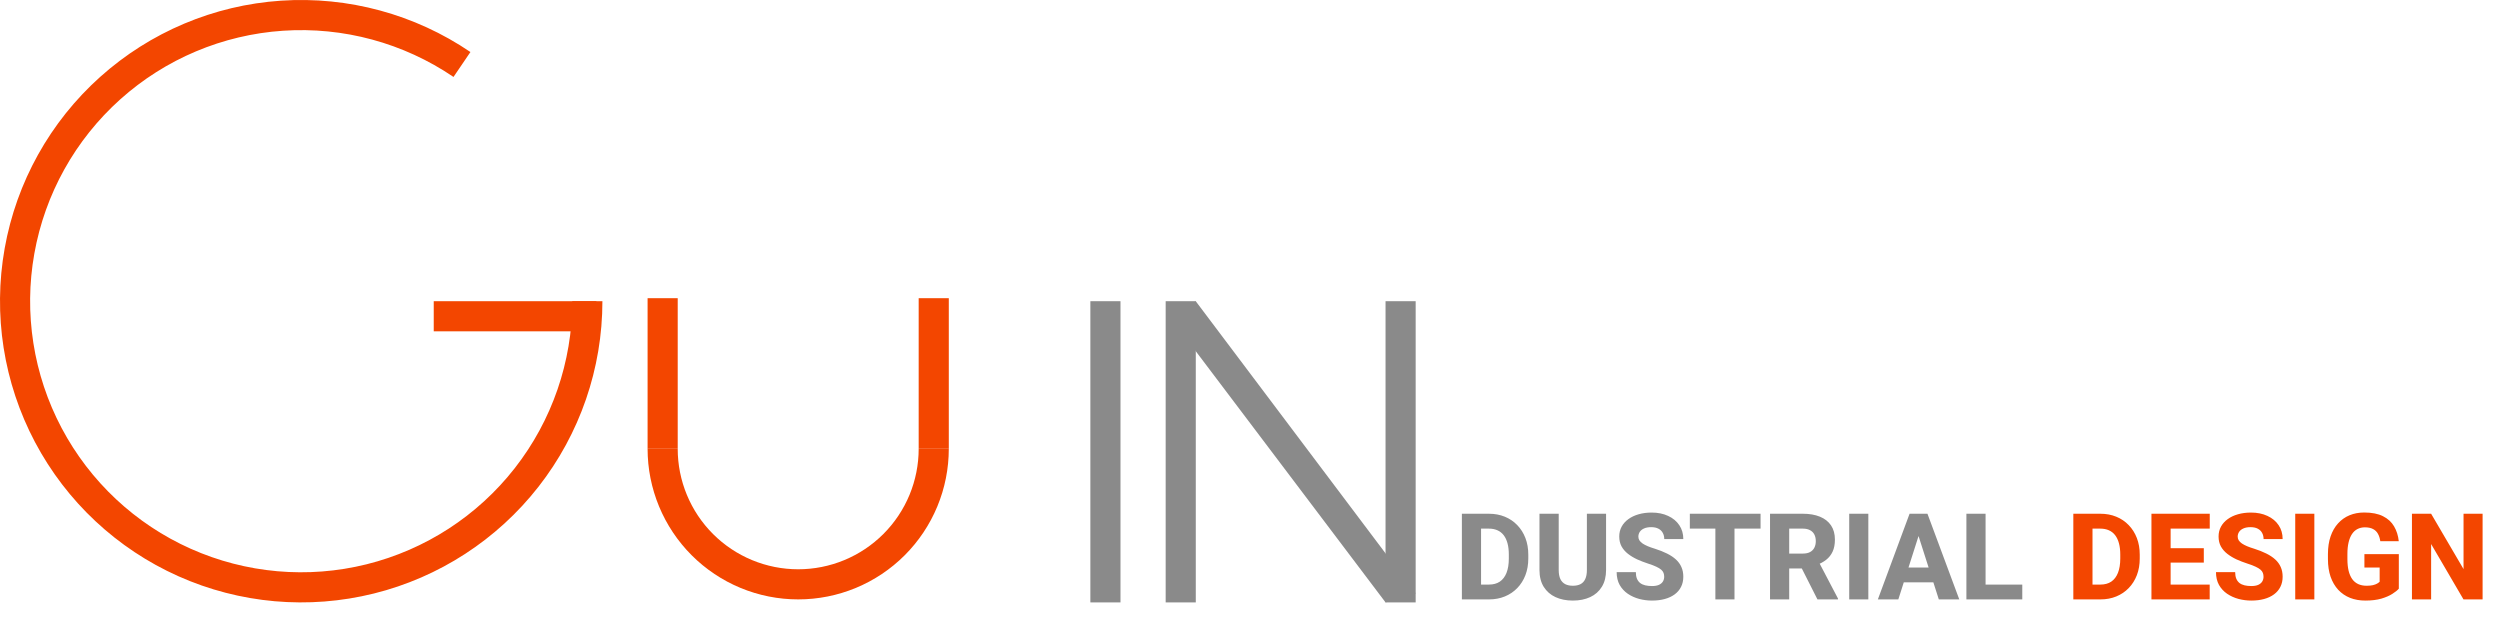 <?xml version="1.0" encoding="UTF-8"?> <svg xmlns="http://www.w3.org/2000/svg" width="830" height="209" viewBox="0 0 830 209" fill="none"> <path d="M315 149C315 155.566 313.707 162.068 311.194 168.134C308.681 174.2 304.998 179.712 300.355 184.355C295.712 188.998 290.2 192.681 284.134 195.194C278.068 197.707 271.566 199 265 199C258.434 199 251.932 197.707 245.866 195.194C239.8 192.681 234.288 188.998 229.645 184.355C225.002 179.712 221.319 174.2 218.806 168.134C216.293 162.068 215 155.566 215 149H225C225 154.253 226.035 159.454 228.045 164.307C230.055 169.16 233.001 173.57 236.716 177.284C240.43 180.999 244.84 183.945 249.693 185.955C254.546 187.965 259.747 189 265 189C270.253 189 275.454 187.965 280.307 185.955C285.16 183.945 289.57 180.999 293.284 177.284C296.999 173.57 299.945 169.16 301.955 164.307C303.965 159.454 305 154.253 305 149H315Z" fill="#F34600"></path> <rect x="215" y="99" width="10" height="50" fill="#F34600"></rect> <rect x="305" y="99" width="10" height="50" fill="#F34600"></rect> <rect x="362" y="100" width="10" height="100" fill="#8A8A8A"></rect> <path d="M389 106.018L396.986 100L470 197L460 200L389 106.018Z" fill="#8A8A8A"></path> <path d="M387 100H397V117V200H387V100Z" fill="#8A8A8A"></path> <rect x="460" y="100" width="10" height="100" fill="#8A8A8A"></rect> <rect x="144" y="100" width="54" height="10" fill="#F34600"></rect> <path d="M494.348 199H488.098L488.137 194.078H494.348C495.767 194.078 496.965 193.753 497.941 193.102C498.918 192.438 499.66 191.461 500.168 190.172C500.676 188.87 500.93 187.288 500.93 185.426V184.117C500.93 182.711 500.786 181.474 500.5 180.406C500.214 179.326 499.79 178.421 499.23 177.691C498.671 176.962 497.974 176.415 497.141 176.051C496.32 175.686 495.376 175.504 494.309 175.504H487.98V170.562H494.309C496.236 170.562 497.993 170.888 499.582 171.539C501.184 172.19 502.564 173.121 503.723 174.332C504.895 175.543 505.799 176.975 506.438 178.629C507.076 180.283 507.395 182.125 507.395 184.156V185.426C507.395 187.444 507.076 189.286 506.438 190.953C505.799 192.607 504.895 194.039 503.723 195.25C502.564 196.448 501.19 197.372 499.602 198.023C498.013 198.674 496.262 199 494.348 199ZM491.711 170.562V199H485.344V170.562H491.711ZM526.848 170.562H533.215V189.234C533.215 191.448 532.746 193.31 531.809 194.82C530.884 196.331 529.595 197.47 527.941 198.238C526.288 199.007 524.374 199.391 522.199 199.391C520.012 199.391 518.085 199.007 516.418 198.238C514.764 197.47 513.462 196.331 512.512 194.82C511.574 193.31 511.105 191.448 511.105 189.234V170.562H517.492V189.234C517.492 190.458 517.674 191.461 518.039 192.242C518.417 193.01 518.957 193.577 519.66 193.941C520.363 194.293 521.21 194.469 522.199 194.469C523.189 194.469 524.029 194.293 524.719 193.941C525.422 193.577 525.949 193.01 526.301 192.242C526.665 191.461 526.848 190.458 526.848 189.234V170.562ZM552.512 191.5C552.512 191.018 552.44 190.589 552.297 190.211C552.154 189.82 551.893 189.462 551.516 189.137C551.138 188.811 550.604 188.486 549.914 188.16C549.224 187.822 548.319 187.477 547.199 187.125C545.923 186.708 544.706 186.24 543.547 185.719C542.401 185.185 541.379 184.566 540.48 183.863C539.582 183.16 538.872 182.34 538.352 181.402C537.844 180.465 537.59 179.371 537.59 178.121C537.59 176.91 537.857 175.816 538.391 174.84C538.924 173.863 539.673 173.03 540.637 172.34C541.6 171.637 542.733 171.103 544.035 170.738C545.337 170.361 546.77 170.172 548.332 170.172C550.415 170.172 552.245 170.543 553.82 171.285C555.409 172.014 556.646 173.043 557.531 174.371C558.417 175.686 558.859 177.216 558.859 178.961H552.531C552.531 178.193 552.368 177.516 552.043 176.93C551.73 176.331 551.249 175.862 550.598 175.523C549.96 175.185 549.159 175.016 548.195 175.016C547.258 175.016 546.47 175.159 545.832 175.445C545.207 175.719 544.732 176.096 544.406 176.578C544.094 177.06 543.938 177.587 543.938 178.16C543.938 178.616 544.055 179.033 544.289 179.41C544.536 179.775 544.888 180.12 545.344 180.445C545.812 180.758 546.385 181.057 547.062 181.344C547.74 181.63 548.514 181.904 549.387 182.164C550.91 182.646 552.258 183.18 553.43 183.766C554.615 184.352 555.611 185.016 556.418 185.758C557.225 186.5 557.831 187.34 558.234 188.277C558.651 189.215 558.859 190.276 558.859 191.461C558.859 192.724 558.612 193.844 558.117 194.82C557.635 195.797 556.932 196.63 556.008 197.32C555.096 197.997 554.003 198.512 552.727 198.863C551.451 199.215 550.025 199.391 548.449 199.391C547.017 199.391 545.604 199.208 544.211 198.844C542.818 198.466 541.555 197.893 540.422 197.125C539.302 196.357 538.404 195.38 537.727 194.195C537.062 192.997 536.73 191.578 536.73 189.938H543.098C543.098 190.797 543.221 191.526 543.469 192.125C543.716 192.711 544.068 193.186 544.523 193.551C544.992 193.915 545.559 194.176 546.223 194.332C546.887 194.488 547.629 194.566 548.449 194.566C549.4 194.566 550.168 194.436 550.754 194.176C551.353 193.902 551.796 193.531 552.082 193.062C552.368 192.594 552.512 192.073 552.512 191.5ZM575.852 170.562V199H569.504V170.562H575.852ZM584.504 170.562V175.504H561.027V170.562H584.504ZM587.648 170.562H598.566C600.741 170.562 602.622 170.888 604.211 171.539C605.812 172.19 607.043 173.154 607.902 174.43C608.762 175.706 609.191 177.281 609.191 179.156C609.191 180.719 608.938 182.047 608.43 183.141C607.922 184.234 607.206 185.139 606.281 185.855C605.37 186.572 604.302 187.151 603.078 187.594L601.008 188.727H591.711L591.672 183.785H598.586C599.536 183.785 600.324 183.616 600.949 183.277C601.574 182.939 602.043 182.464 602.355 181.852C602.681 181.227 602.844 180.497 602.844 179.664C602.844 178.805 602.681 178.062 602.355 177.438C602.03 176.812 601.548 176.337 600.91 176.012C600.285 175.673 599.504 175.504 598.566 175.504H594.016V199H587.648V170.562ZM603.391 199L597.004 186.363L603.723 186.344L610.207 198.707V199H603.391ZM620.285 170.562V199H613.938V170.562H620.285ZM637.59 175.973L630.246 199H623.449L633.977 170.562H638.273L637.59 175.973ZM643.684 199L636.32 175.973L635.559 170.562H639.914L650.48 199H643.684ZM643.371 188.414V193.336H628.547V188.414H643.371ZM671.398 194.078V199H657.043V194.078H671.398ZM659.211 170.562V199H652.844V170.562H659.211Z" fill="#8A8A8A"></path> <path d="M697.348 199H691.098L691.137 194.078H697.348C698.767 194.078 699.965 193.753 700.941 193.102C701.918 192.438 702.66 191.461 703.168 190.172C703.676 188.87 703.93 187.288 703.93 185.426V184.117C703.93 182.711 703.786 181.474 703.5 180.406C703.214 179.326 702.79 178.421 702.23 177.691C701.671 176.962 700.974 176.415 700.141 176.051C699.32 175.686 698.376 175.504 697.309 175.504H690.98V170.562H697.309C699.236 170.562 700.993 170.888 702.582 171.539C704.184 172.19 705.564 173.121 706.723 174.332C707.895 175.543 708.799 176.975 709.438 178.629C710.076 180.283 710.395 182.125 710.395 184.156V185.426C710.395 187.444 710.076 189.286 709.438 190.953C708.799 192.607 707.895 194.039 706.723 195.25C705.564 196.448 704.19 197.372 702.602 198.023C701.013 198.674 699.262 199 697.348 199ZM694.711 170.562V199H688.344V170.562H694.711ZM733.617 194.078V199H718.48V194.078H733.617ZM720.648 170.562V199H714.281V170.562H720.648ZM731.664 182.008V186.773H718.48V182.008H731.664ZM733.637 170.562V175.504H718.48V170.562H733.637ZM751.488 191.5C751.488 191.018 751.417 190.589 751.273 190.211C751.13 189.82 750.87 189.462 750.492 189.137C750.115 188.811 749.581 188.486 748.891 188.16C748.201 187.822 747.296 187.477 746.176 187.125C744.9 186.708 743.682 186.24 742.523 185.719C741.378 185.185 740.355 184.566 739.457 183.863C738.559 183.16 737.849 182.34 737.328 181.402C736.82 180.465 736.566 179.371 736.566 178.121C736.566 176.91 736.833 175.816 737.367 174.84C737.901 173.863 738.65 173.03 739.613 172.34C740.577 171.637 741.71 171.103 743.012 170.738C744.314 170.361 745.746 170.172 747.309 170.172C749.392 170.172 751.221 170.543 752.797 171.285C754.385 172.014 755.622 173.043 756.508 174.371C757.393 175.686 757.836 177.216 757.836 178.961H751.508C751.508 178.193 751.345 177.516 751.02 176.93C750.707 176.331 750.225 175.862 749.574 175.523C748.936 175.185 748.135 175.016 747.172 175.016C746.234 175.016 745.447 175.159 744.809 175.445C744.184 175.719 743.708 176.096 743.383 176.578C743.07 177.06 742.914 177.587 742.914 178.16C742.914 178.616 743.031 179.033 743.266 179.41C743.513 179.775 743.865 180.12 744.32 180.445C744.789 180.758 745.362 181.057 746.039 181.344C746.716 181.63 747.491 181.904 748.363 182.164C749.887 182.646 751.234 183.18 752.406 183.766C753.591 184.352 754.587 185.016 755.395 185.758C756.202 186.5 756.807 187.34 757.211 188.277C757.628 189.215 757.836 190.276 757.836 191.461C757.836 192.724 757.589 193.844 757.094 194.82C756.612 195.797 755.909 196.63 754.984 197.32C754.073 197.997 752.979 198.512 751.703 198.863C750.427 199.215 749.001 199.391 747.426 199.391C745.993 199.391 744.581 199.208 743.188 198.844C741.794 198.466 740.531 197.893 739.398 197.125C738.279 196.357 737.38 195.38 736.703 194.195C736.039 192.997 735.707 191.578 735.707 189.938H742.074C742.074 190.797 742.198 191.526 742.445 192.125C742.693 192.711 743.044 193.186 743.5 193.551C743.969 193.915 744.535 194.176 745.199 194.332C745.863 194.488 746.605 194.566 747.426 194.566C748.376 194.566 749.145 194.436 749.73 194.176C750.329 193.902 750.772 193.531 751.059 193.062C751.345 192.594 751.488 192.073 751.488 191.5ZM768.363 170.562V199H762.016V170.562H768.363ZM796.41 183.98V195.445C795.941 195.979 795.225 196.552 794.262 197.164C793.311 197.776 792.094 198.303 790.609 198.746C789.125 199.176 787.354 199.391 785.297 199.391C783.435 199.391 781.742 199.091 780.219 198.492C778.695 197.88 777.387 196.988 776.293 195.816C775.199 194.632 774.353 193.186 773.754 191.48C773.168 189.775 772.875 187.822 772.875 185.621V183.941C772.875 181.741 773.168 179.788 773.754 178.082C774.34 176.376 775.167 174.938 776.234 173.766C777.302 172.581 778.572 171.682 780.043 171.07C781.514 170.458 783.142 170.152 784.926 170.152C787.465 170.152 789.542 170.562 791.156 171.383C792.771 172.19 793.995 173.31 794.828 174.742C795.674 176.174 796.195 177.822 796.391 179.684H790.258C790.128 178.733 789.867 177.913 789.477 177.223C789.099 176.533 788.559 176.005 787.855 175.641C787.152 175.263 786.241 175.074 785.121 175.074C784.223 175.074 783.409 175.263 782.68 175.641C781.964 176.005 781.358 176.559 780.863 177.301C780.368 178.043 779.991 178.967 779.73 180.074C779.47 181.168 779.34 182.444 779.34 183.902V185.621C779.34 187.079 779.47 188.362 779.73 189.469C780.004 190.576 780.401 191.5 780.922 192.242C781.443 192.971 782.1 193.525 782.895 193.902C783.702 194.28 784.639 194.469 785.707 194.469C786.54 194.469 787.243 194.404 787.816 194.273C788.389 194.13 788.858 193.954 789.223 193.746C789.587 193.525 789.861 193.323 790.043 193.141V188.414H784.984V183.98H796.41ZM824.223 170.562V199H817.875L807.133 180.621V199H800.766V170.562H807.133L817.895 188.941V170.562H824.223Z" fill="#F34600"></path> <path d="M200 100C200 122.326 192.529 144.01 178.777 161.597C165.025 179.185 145.783 191.665 124.116 197.049C102.449 202.433 79.603 200.411 59.218 191.306C38.833 182.202 22.082 166.537 11.631 146.808C1.181 127.079 -2.367 104.42 1.554 82.441C5.474 60.462 16.636 40.427 33.263 25.527C49.889 10.628 71.024 1.721 93.299 0.225C115.575 -1.271 137.711 4.73 156.18 17.273L150.562 25.546C133.94 14.257 114.018 8.856 93.97 10.202C73.921 11.549 54.901 19.565 39.937 32.975C24.973 46.384 14.926 64.416 11.398 84.197C7.87 103.978 11.063 124.371 20.468 142.127C29.873 159.883 44.95 173.981 63.297 182.176C81.643 190.37 102.204 192.189 121.704 187.344C141.204 182.498 158.522 171.266 170.899 155.437C183.276 139.609 190 120.093 190 100H200Z" fill="#F34600"></path> </svg> 